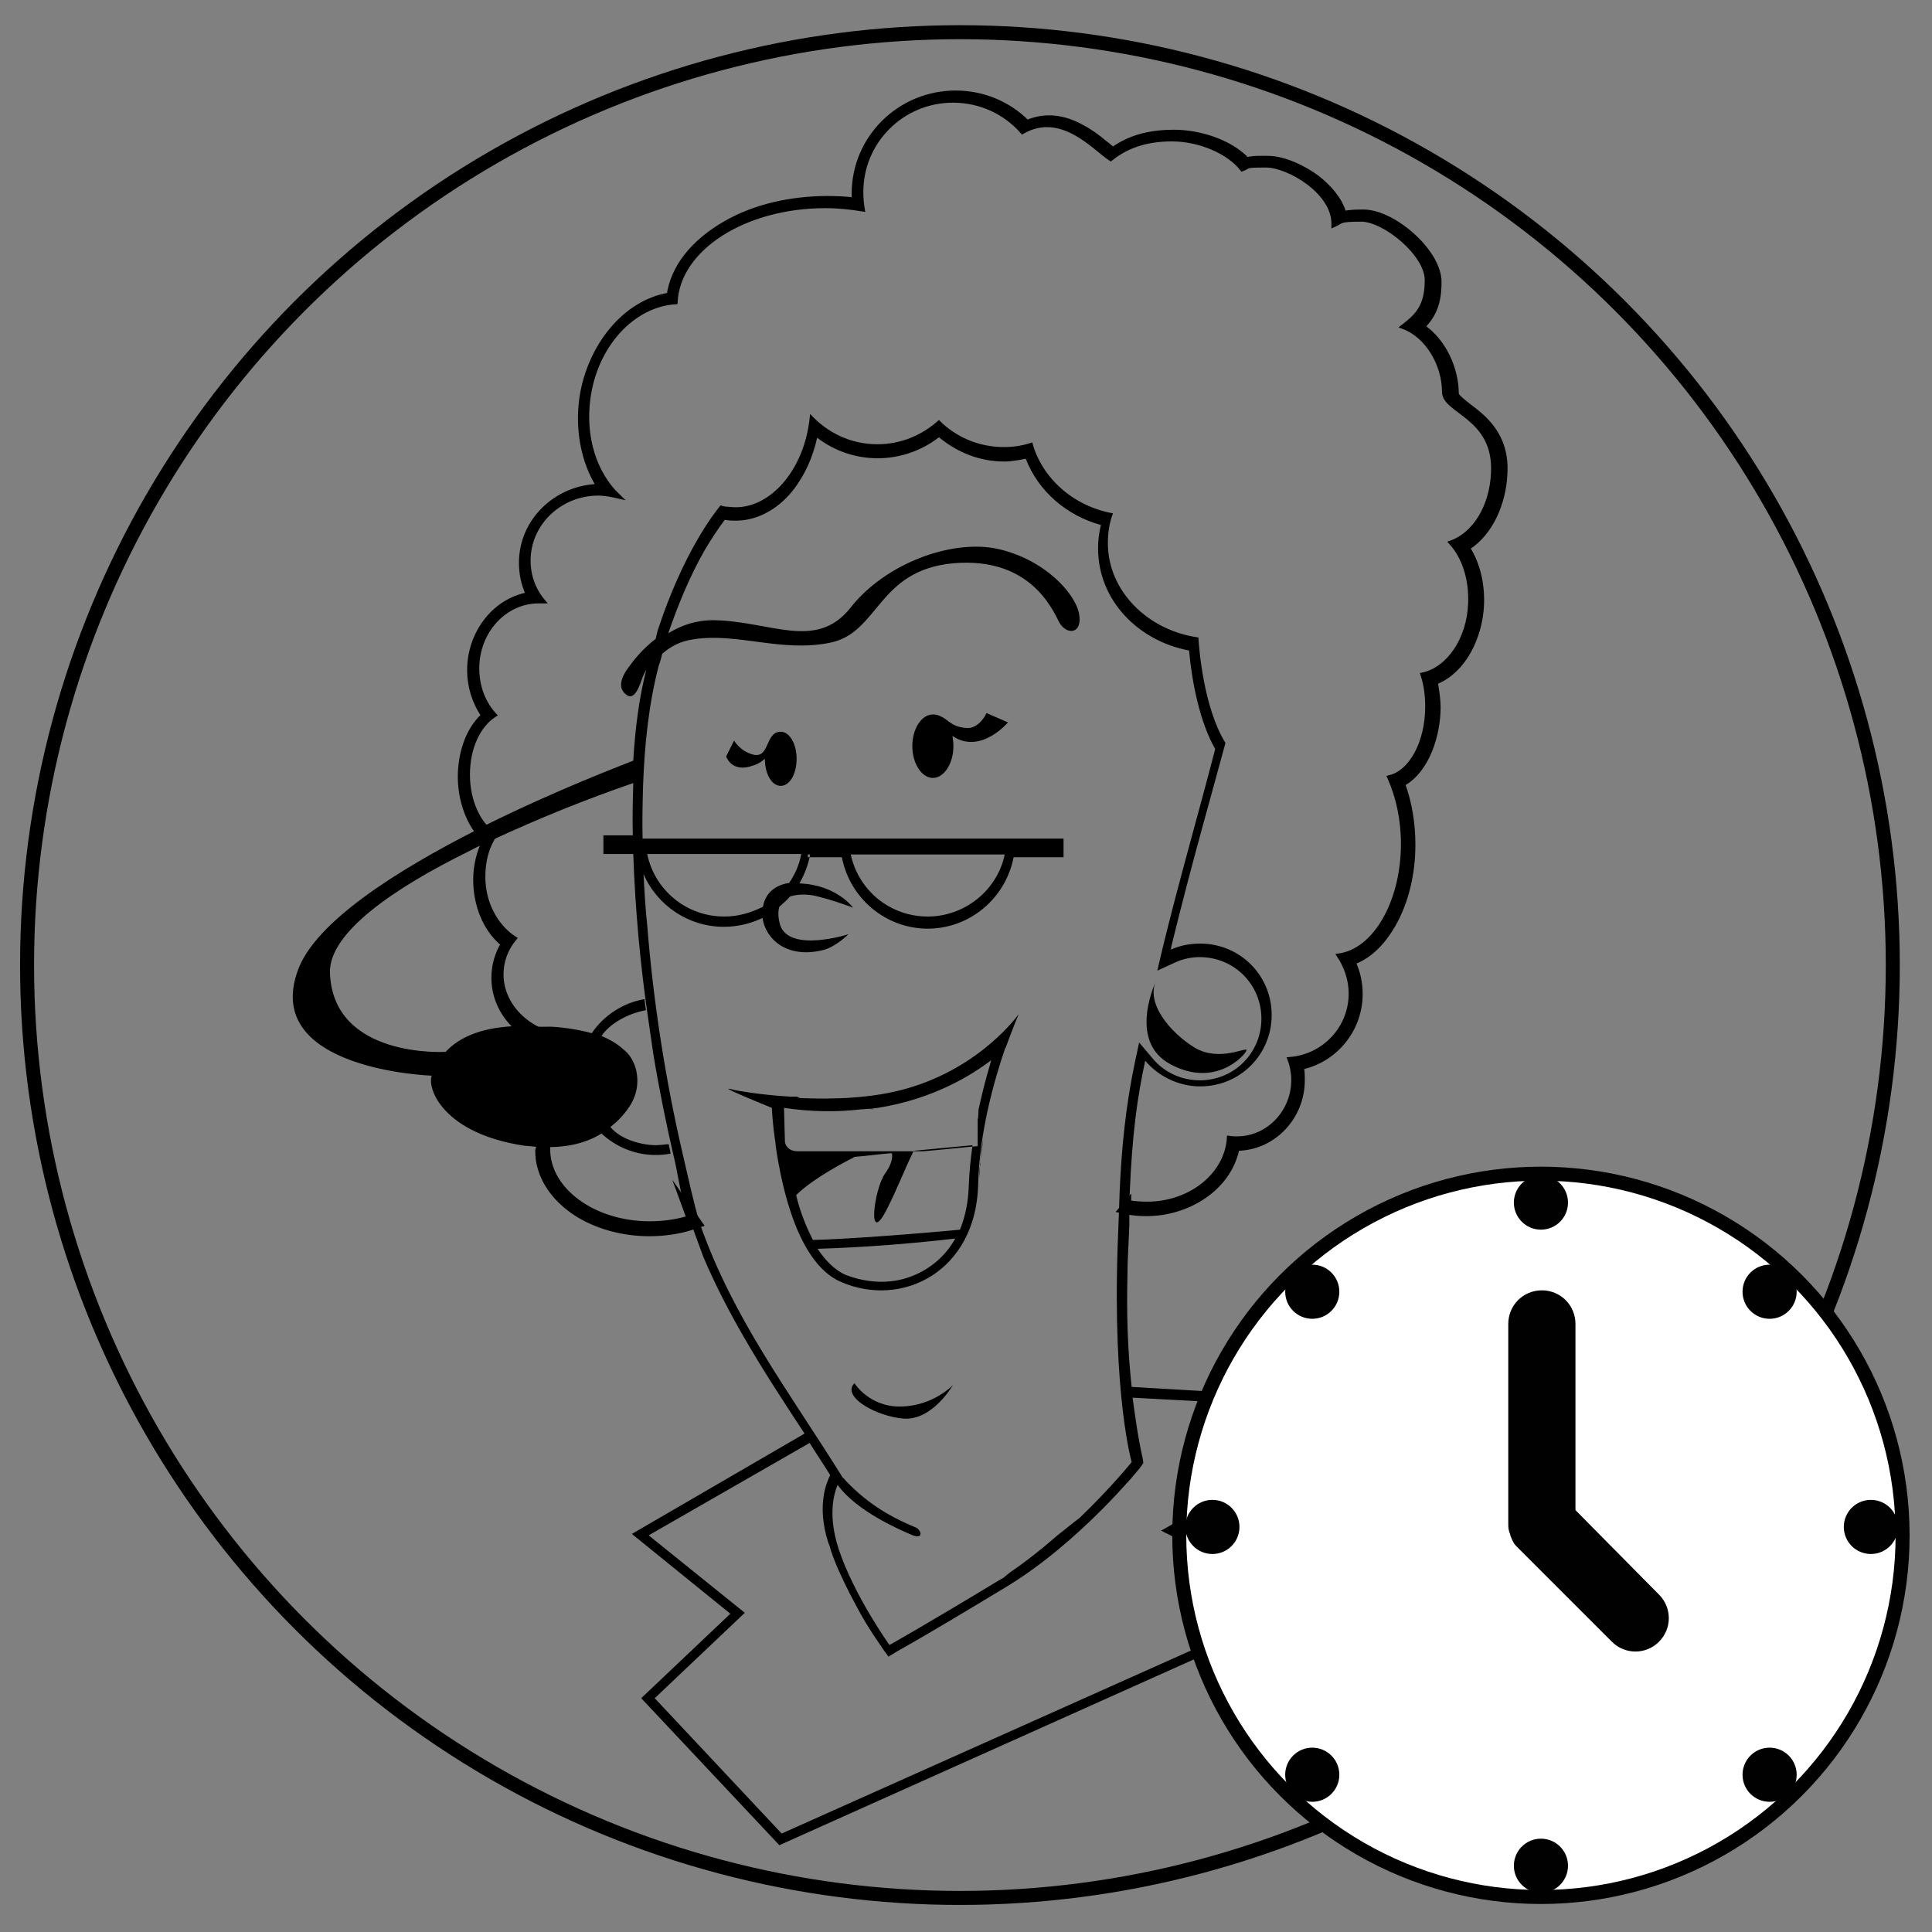 <?xml version="1.0" encoding="utf-8"?>
<!-- Generator: Adobe Illustrator 24.0.1, SVG Export Plug-In . SVG Version: 6.00 Build 0)  -->
<svg version="1.1" id="Layer_1" xmlns="http://www.w3.org/2000/svg" xmlns:xlink="http://www.w3.org/1999/xlink" x="0px" y="0px"
	 viewBox="0 0 414 414" style="enable-background:new 0 0 414 414;" xml:space="preserve">
<rect x="0" y="0" width="414" height="414" fill="#808080" stroke="none"/>
<style type="text/css">
	.st0{fill-rule:evenodd;clip-rule:evenodd;}
	.st1{fill-rule:evenodd;clip-rule:evenodd;stroke:#000000;stroke-miterlimit:10;}
	.st2{fill:none;stroke:#000000;stroke-width:3;stroke-miterlimit:10;}
	.st3{fill:#FFFFFF;stroke:#010101;stroke-width:3;stroke-miterlimit:10;}
	.st4{fill:#010101;}
</style>
<title>DONA LOURDES Outline Icon</title>
<path class="st0" d="M139.7,240.9"/>
<path class="st1" d="M118.2,239.1c-1.5-2.3-2.4-5.1-2.4-7.9c0-2.5,0.7-4.8,1.9-6.9c-6.5-2.1-11.9-7.5-11.9-14.8c0-2.5,0.7-5.1,2-7.2
	c-4-3.3-5.9-8.6-5.9-13.8c0-3,0.7-5.8,2-8.5c-3.6-3.2-5.3-8.8-5.3-13.5c0-4.6,1.4-9.9,5-13.2c-2-2.9-3-6.3-3-9.7
	c0-7.7,5.1-14.8,12.6-16.2c-1-2.1-1.5-4.4-1.5-6.8c0-9.1,7.6-16.2,16.6-16.4c-3.4-5.4-4.5-12.2-3.7-18.5
	c1.3-10.1,8.3-20.7,18.8-22.5c0-0.2,0.1-0.6,0.1-0.8c1.3-6.4,6.2-11.2,11.7-14.4c6.6-3.9,14.6-5.5,22.2-5.5c1.9,0,3.7,0.1,5.6,0.3
	c0-0.4,0-0.9,0-1.3c0-12,9.8-21.6,21.8-21.6c5.7,0,11.2,2.2,15.3,6.3c4-1.7,8-1.1,11.9,1.1c1.7,0.9,3.2,2,4.6,3.2
	c0.6,0.4,1.2,1,1.9,1.5c3.9-2.8,8.4-3.7,13.1-3.7c5.3,0,11.9,2,15.6,5.9c1.3-0.4,3.2-0.3,4.5-0.3c3.5,0,7.8,2.1,10.6,4.2
	c2.5,2,4.8,4.5,5.7,7.6c1.4-0.3,3-0.3,4.2-0.3c6.4,0,16.2,8.5,16.2,15c0,4.4-1,7-3.5,9.6c4.5,3.1,7.2,9,7.2,14.4
	c0,0.8,4.1,3.6,4.7,4.2c4.2,3.5,6.1,7.7,5.7,13.2c-0.3,5.8-2.9,12.4-8,15.6c2.3,3.6,3.2,8.1,3,12.3c-0.3,6.5-3.6,14-9.9,16.5
	c0.3,1.8,0.6,3.6,0.6,5.4c0,5.6-2.2,13.4-7.6,16.4c1.5,4.1,2.2,8.6,2.2,13c0,5.9-1.3,12.1-4.3,17.3c-2,3.4-4.7,6.5-8.5,7.9
	c1,2.1,1.5,4.4,1.5,6.8c0,7.6-5.3,14.1-12.6,15.7c0.2,0.9,0.2,1.9,0.2,2.8c0,7.8-6.1,14.5-14,14.6c-1.8,8.7-10.7,14-19.4,14
	c-1.4,0-2.9-0.1-4.3-0.4l-1.4-0.3c0.7-0.8,1.2-1.5,1.9-2.3v0.6c1.2,0.2,2.5,0.3,3.9,0.3c9.4,0,17.1-6.3,17.6-14.1
	c0.6,0.1,1.1,0.1,1.7,0.1c6.6,0,12.1-5.6,12.1-12.6c0-1.5-0.3-3.1-0.8-4.4c7.4-0.6,13.1-6.7,13.1-14.1c0-3-1-5.8-2.5-8.1
	c7.7-1.1,13.7-11.5,13.7-24c0-5.3-1.1-10.1-2.9-14.2c4.6-1.1,8.1-7.5,8.1-15.2c0-2.4-0.3-4.7-1-6.8c5.5-1.2,9.9-7.5,10.2-15.3
	c0.2-5.2-1.3-9.9-4.1-13c5-1.8,8.7-7.7,9-15c0.6-12-10.5-13.1-10.5-17.3c0-5.9-3.6-12.1-8.8-14c3.1-2.4,5.1-4.4,5.1-10
	s-9.1-13-14.1-13c-5,0-4.1,0.4-5.9,1.2v-0.2c0.1-6.9-9.7-12.6-14.5-12.6c-5,0-3.4,0.2-5.1,0.8c-2.9-3.7-9.1-6.4-15.1-6.4
	c-5.9,0-10,1.7-13.1,4.2c-3.4-2.2-10.5-10.6-18.9-5.8c-3.6-4.1-8.9-6.7-14.9-6.7c-10.9,0-19.7,8.8-19.7,19.6c0,1.3,0.1,2.5,0.3,3.7
	c-2.5-0.4-5.2-0.7-7.9-0.7c-17.4,0-31.6,9.1-32.2,20.6c-9.1,0.6-17.2,9.2-18.7,20.8c-1.1,8.4,1.5,16.1,6.4,20.8
	c-1.3-0.3-2.8-0.6-4.2-0.6c-8.3,0-15,6.5-15,14.4c0,3.3,1.1,6.3,3.1,8.7c-0.3,0-0.6,0-0.9,0c-7.3,0-13.2,6.5-13.2,14.4
	c0,4,1.4,7.5,3.7,10c-3.4,2.2-5.7,7-5.7,12.8c0,5.8,2.4,10.8,5.8,12.9c-1.7,2.5-2.5,5.6-2.5,9c0,5.7,2.8,10.7,6.7,13.2
	c-1.8,2.2-2.8,4.8-2.8,7.7c0,6.7,5.7,12.3,13.2,13.4c-2.1,2.4-3.2,5.3-3.2,8.3c0,2.9,1.1,5.6,2.9,7.9c-1.9,2.3-2.9,5.1-2.9,7.9
	c0,8.7,9.8,15.9,21.8,15.9c3,0,5.8-0.4,8.4-1.2c-0.6-1.5-1.1-3.1-1.7-4.7l4.3,6.1l-2.1,0.7c-2.9,0.9-5.9,1.3-9,1.3
	c-5.2,0-10.6-1.3-15.1-4c-3.9-2.4-7.2-5.9-8.4-10.5c-0.3-1.1-0.4-2.2-0.4-3.4C115.8,244.1,116.7,241.5,118.2,239.1"/>
<path class="st0" d="M167.3,156.8c1.9,0,3.4,2.6,3.4,5.8c0,3.3-1.5,5.8-3.4,5.8s-3.4-2.5-3.4-5.8c-0.7,0.6-1.4,1.1-2.4,1.4
	c-4.7,1.8-5.9-1.9-5.9-1.9l1.7-3.4c0,0,1.3,2.3,4.1,3C165,162.6,163.9,156.8,167.3,156.8 M183.1,296.4c0,0,3.2,5.2,10.1,5
	c6.9-0.2,11-4.6,11-4.6s-4.3,7.5-10.4,7.2C187.9,303.6,180.2,299.3,183.1,296.4z M242.7,299.5c0.6,4.4,1.2,8.8,2.2,13.2l0.1,0.8
	l-0.4,0.6c-0.6,0.9-1.7,2-2.3,2.8c-2,2.2-4,4.4-6.1,6.5c-6.2,6.2-13.1,12.1-20.5,16.6c-7.8,4.7-15.7,9.5-23.7,14
	c-0.9,0.6-1.3,0.8-1.3,0.8l0,0l-0.3,0.2l-1.1-1.5c-3.3-4.8-4.5-6.8-7.2-12c-1.5-3-3-6.1-4-9.1c-0.2-0.6-0.3-1.2-0.6-1.8
	c-2.6-8.1-0.3-13.1,0.4-14.5c-1.4-2.3-3-4.6-4.4-6.9L139,329l20.6,16.6l-19.3,18.3l27.2,29L279.1,343l-30.3-15l45.6-25.7
	L242.7,299.5z M209.7,253.3c0,0.2,0,0.6,0,0.8C209.7,253.9,209.7,253.6,209.7,253.3z M209.7,252.5c0,0.2,0,0.6,0,0.8
	C209.7,253,209.7,252.8,209.7,252.5z M210,249.9c-0.1,0.9-0.1,1.7-0.2,2.5C209.8,251.6,209.8,250.7,210,249.9z M210.1,249.1
	c0,0.2,0,0.6-0.1,0.8C210,249.6,210,249.3,210.1,249.1z M210.7,244c-0.2,1.7-0.4,3.3-0.7,5.1C210.2,247.3,210.4,245.6,210.7,244z
	 M210.8,243.2l-0.1,0.7L210.8,243.2z M213.1,232.6c-0.1,0.3-0.2,0.7-0.2,1C212.9,233.2,213,232.9,213.1,232.6L213.1,232.6z
	 M187.4,237.6c-0.3,0.1-0.8,0.1-1.1,0.1 M247.9,209.8c0,0-6.6,13.3,3,18.3c9.6,5.1,15.9-2,16.2-3c0.3-1-5.7,2.6-11.1-0.6
	C250.8,221.3,245.2,214.8,247.9,209.8z M182.3,183.1c1.7,7.8,8.5,13.3,16.5,13.3c7.9,0,14.9-5.6,16.5-13.3h-15.5H182.3z
	 M138.7,183.1c1.7,7.8,8.5,13.3,16.5,13.3c3,0,5.7-0.8,8.3-2.1c0.4-2.5,2.2-4.6,5.6-5.1c1.3-1.9,2.2-4,2.6-6.2H138.7z M173.6,183.1
	c-0.4,2.2-1.2,4.3-2.3,6.2c8,0.3,11.5,5.2,11.5,5.2s-4.4-1.7-8.4-2.6c-1.7-0.3-3.5-0.3-5.1,0.2c-0.7,0.8-1.5,1.5-2.3,2.2
	c-0.3,1-0.3,2.3,0.2,4c2.1,5.9,14.6,1.9,14.6,1.9s-2.8,2.8-5.5,3.4c-7.8,1.9-12.3-2.5-12.9-6.9c-2.5,1.2-5.3,1.9-8.3,1.9
	c-7.6,0-14.3-4.6-17.2-11.3c0.2,3.7,0.4,7.4,0.8,11.1c1.3,16.3,3.9,33,7.6,48.9c1.2,5.1,2.2,10,3.7,15c7.2,20.4,18.9,35.6,30.5,54.2
	c4.6,5.1,9.6,8.3,15.7,10.8c1.1,0.4,1.9,2.6-0.6,1.7c-2.6-1.1-12-5.1-16.1-10.8c-1,2.3-2,6.9,0.2,13.7c3.3,10,10.9,20.6,10.9,20.6
	s7.7-4.3,23.7-14c0.4-0.2,0.8-0.4,1.2-0.8l1-0.8c3.5-2.4,6.9-5.1,10.1-7.9c1.7-1.3,3.2-2.6,4.7-3.7c6.8-6.5,11.2-12,11.2-12
	s-4.1-14.1-3-46.4l0.3-7.8l0,0l0.1-3.2c0.4-9.7,1.3-18.8,3.3-28.3l0.9-4.2l2.8,3.3c2.5,3.1,6.3,4.8,10.2,4.8
	c7.4,0,13.2-5.9,13.2-13.2c0-7.4-5.9-13.2-13.2-13.2c-1.9,0-3.7,0.4-5.4,1.2l-3.7,1.7l1.1-4.7c3.5-14.4,7.6-28.5,11.3-42.8
	c-3.3-5.7-5-14.4-5.6-21.1c-10.7-2-19.5-10.6-19.5-21.9c0-1.7,0.2-3.3,0.6-5c-7.3-2-13.4-7.2-16.1-14.2c-1.5,0.3-3.1,0.6-4.6,0.6
	c-5.2,0-10-1.9-14-5.2c-3.7,2.9-8.4,4.5-13.1,4.5s-9.2-1.5-13-4.4c-0.9,4.1-2.6,8-5.2,11.3c-2.6,3.3-6.4,5.9-10.8,6.4
	c-1,0.1-2.1,0.1-3.1,0c-0.2,0-0.4-0.1-0.7-0.1c-1.5,2-3,4.3-4.3,6.5c-3.2,5.6-5.7,11.7-7.8,17.8c2.8-1.7,5.9-2.8,9.7-2.8
	c12.3,0.2,21.9,6.6,29.3-2.6c7.3-9.4,21.5-14.8,31.5-12.7c10,2.2,16.6,9.4,17.5,13.8c0.9,4.5-2.6,4.8-4.2,2
	c-1.5-2.9-6.3-14.1-22.7-12.7c-16.3,1.5-15.9,14.8-26.3,17c-10.5,2.2-20-2.2-29.4-0.7c-3,0.4-5.1,1.7-6.7,3.1
	c-0.2,0.8-0.4,1.7-0.7,2.4c-2.2,8.3-3.1,17.3-3.4,25.9c-0.1,3.7-0.2,7.5-0.1,11.3h44.4h17.6h28.2v4h-10.7
	c-1.7,8.8-9.4,15.3-18.4,15.3s-16.7-6.5-18.4-15.3h-7.3V183.1z M95.5,225.4c2.2-2.4,6.1-4.8,13.1-5.4c0.9-0.1,1.8-0.1,2.6-0.1
	c3.9,0.2,6.9,0.1,6.9,0.1l0,0c3.2,0.2,6.2,0.7,8.7,1.4c2.5-3.7,6.6-6.5,11.3-7.3c0.1,0.8,0.2,1.7,0.3,2.4l0,0l0,0h-0.1l0,0
	c-3.9,0.7-7.8,3-9.4,5.5c1.9,0.8,3.4,1.7,4.6,2.8c1.3,1,2.2,2.3,2.8,4.4c0.8,3.6-0.2,6.5-2.2,9c-0.9,1.2-2,2.3-3.3,3.3
	c2.3,2.8,6.9,3.9,9.8,3.9c0.2,0,1.7-0.1,2.3-0.2l0,0h0.4c0.1,0.7,0.3,1.3,0.4,2c-1,0.2-2.1,0.3-3.2,0.3c-4.5,0-8.6-1.8-11.6-4.6
	c-2.9,1.8-6.7,2.9-11.2,2.9h-2.1c-1.1-0.1-2.1-0.2-3.3-0.3c-17.2-2.6-20.8-12.1-19.8-15c0,0-36.4-1.2-28.7-22.5
	c3.7-10.5,21.5-21.6,38.4-30.2l1.9-1c15.1-7.5,29.1-12.8,31.6-13.8c0.4-7,1.3-13.7,2.8-19.5c-0.4,0.7-0.7,1.3-0.9,1.9
	c-0.4,1.1-1.5,4.7-3.2,3.6c-2.3-1.5-1.1-4,0-5.6c1.2-1.7,3.2-4.3,6.1-6.5l0.4-1.7c5.5-16.8,12.1-25.2,13.5-26.9
	c0.6,0.2,1.1,0.3,1.8,0.3c8,1.1,15.7-7,17.2-18.2c0.1-0.6,0.1-1.1,0.2-1.7c3.6,4,8.7,6.5,14.4,6.5c5.1,0,9.7-2,13.2-5.2
	c3.5,3.6,8.5,5.8,13.9,5.8c2.1,0,4.1-0.3,6.1-1c2,7.6,8.8,13.7,17.3,15.2c-0.8,2-1.1,4.2-1.1,6.4c0,10.2,8.5,18.7,19.4,20.2
	c0.1,2.1,1.1,15.1,5.8,22.6c-2.8,10.4-7.4,26.4-11.6,43.6l-0.1,0.7c1.9-0.9,4.1-1.3,6.3-1.3c8.5,0,15.3,6.8,15.3,15.3
	s-6.8,15.3-15.3,15.3c-4.7,0-9-2.2-11.8-5.5c-1.7,7.8-2.8,15.9-3.3,28l-0.1,1.4l0,0L242,262l0,0v0.3v0.3l-0.1,2.3l0,0l-0.1,2.1l0,0
	c-0.1,2.1-0.2,4.2-0.2,6.3l0,0l0,0l0,0l0,0l0,0c-0.2,7.8,0,15.7,0.9,23.9l59,3.4l-48.3,27.2l30.7,15.2L167,395.4l-29.6-31.5
	l19.1-18.1l-21.1-17.1l37-21.5c-4.4-6.7-8.8-13.4-12.9-20.5c-3.3-5.7-6.3-11.5-8.8-17.4l0,0c-0.1-0.3-3.6-9.7-4.4-12.4
	c-0.8-3-1.2-6.2-2-9.4c-1.5-6.5-3-13.8-4.3-21.6l-1.1-7.6c-1.7-11.5-2.8-23.6-3.2-35.3h-6.4v-4h6.3c-0.1-3.9,0-7.6,0.1-11.2
	c-10.2,3.5-20.3,7.6-30,12.1c-0.1,0.2-2.4,1.1-2.8,1.3l0,0c-0.9,0.4-1.8,0.9-2.6,1.3l0,0l0,0l0,0l0,0c-15.4,7.6-29.8,17.2-29.6,25.9
	C71.3,226.9,95.5,225.4,95.5,225.4L95.5,225.4z M209.7,237.7c0.7-3.2,1.5-6.4,2.4-9.4c0.1-0.3,0.2-0.8,0.3-1.1
	c-4.1,3.1-12.3,8.3-24.3,10.2l0,0c-0.2,0-0.6,0.1-0.9,0.1l0,0c-0.3,0.1-0.8,0.1-1.1,0.1l0,0l0,0c-0.3,0-0.8,0.1-1.1,0.1l0,0l0,0
	h-0.4l0,0c-5,0.6-10.5,0.6-16.6-0.3l0.2,7.3c0,0,0.2,2.1,3,2h0.1h0.1h0.1h0.1h0.1h0.1h0.2h0.2h0.2h0.2h0.2l0,0h0.2h0.2h0.3h0.3h0.3
	h0.3h0.3h0.3h0.3h0.3h0.3h0.3h0.4h0.4l0,0h0.4h0.4h0.4h0.4h0.4l0,0h0.4l0,0h0.4h0.4l0,0h0.4l0,0h0.4h0.4l0,0h0.4h0.4h0.6l0,0h0.6
	h0.6l0,0h0.6h0.6h0.6l0,0h0.6l0,0h0.6l0,0h0.6l0,0h0.6l0,0h0.6h0.6h0.6l0,0h0.6h0.6h0.6l0,0h0.6h0.6h0.6h0.6l0,0h0.6h0.6h0.6l0,0
	h0.6h0.6h0.6c4.8-0.4,9.1-0.9,11.7-1.1v-0.1v-0.1v-0.1l0,0l0,0v-0.1v-0.1V245v-0.1l0,0v-0.1v-0.1v-0.1v-0.1v-0.1l0,0v-0.1v-0.1V244
	v-0.1l0,0v-0.1v-0.1v-0.1v-0.1v-0.1l0,0v-0.1v-0.1V243v-0.1l0,0v-0.1v-0.1v-0.1v-0.1v-0.1l0,0v-0.1v-0.1V242v-0.1l0,0l0,0v-0.1v-0.1
	v-0.1v-0.1l0,0v-0.1v-0.1v-0.1V241l0,0l0,0v-0.1v-0.1v-0.1v-0.1l0,0v-0.1v-0.1v-0.1v-0.1l0,0l0,0v-0.2v-0.1v-0.1l0,0l0.1-0.3v-0.1
	L209.7,237.7L209.7,237.7z M171.4,235.3c7,0.3,15.6,0.1,23.1-2.1c15.9-4.6,23.8-15.9,23.8-15.9l-0.1,0.1l0.1-0.1
	c0,0-1.2,2.8-2.8,7.2l-0.1,0.1c-2.4,7-5.6,18.3-5.8,29.5c-0.6,18.3-16.2,26.3-29.4,20.6c-9-3.9-12.6-19.5-14-29.3l0,0
	c0-0.1,0-0.2,0-0.2v-0.1l0,0c-0.7-4.5-0.8-7.7-0.8-7.7s-10.4-4.2-9.2-4.1c0.1,0,0.6,0.1,1.3,0.3c0,0,5,1,11.9,1.4h0.7l0,0h0.7l0,0
	L171.4,235.3z M175.2,267.6c9.4-0.3,19.3-1,29.5-2.2c-2,3.6-5.2,6.5-9.4,8.1c-4.6,1.8-9.8,1.4-14.3-0.4
	C178.7,272,176.8,270,175.2,267.6z M205.7,263.5c-8.1,0.8-25,2.1-31.5,2.2c-1.5-2.9-2.8-6.2-3.6-9.6c1.7-1.7,5-4.2,11.2-7.5
	c0.4-0.2,0.9-0.4,1.3-0.7c2.6-0.2,5.4-0.6,8-0.8c0.3,1.1-0.3,2.8-1.4,4.3c-2.5,3.5-3.9,16,0.3,7.8c2.3-4.5,4-9,5.8-12.6
	c4.2-0.4,8.4-0.8,12.6-1.2c-0.4,2.9-0.7,5.7-0.8,8.6C207.5,257.4,206.9,260.6,205.7,263.5z M199.9,153.1c0.2,0,0.6,0,0.8,0.1h0.1
	c2.6,0.8,2.6,2.5,6.3,2.8c2.8,0.2,4.3-3.2,4.3-3.2l4.6,2c0,0-5.9,7-11.9,2.9c0.1,0.7,0.2,1.4,0.2,2.2c0,3.7-2,6.8-4.4,6.8
	s-4.4-3.1-4.4-6.8C195.5,156.1,197.5,153.1,199.9,153.1z"/>
<circle class="st2" cx="205.7" cy="206.8" r="199.9"/>
<circle class="st3" cx="330.2" cy="329" r="77.5"/>
<circle class="st4" cx="259.8" cy="327.2" r="5.8"/>
<circle class="st4" cx="400.9" cy="327.2" r="5.8"/>
<circle class="st4" cx="330.2" cy="399.8" r="5.8"/>
<circle class="st4" cx="330.2" cy="257.7" r="5.8"/>
<circle class="st4" cx="281.2" cy="276.8" r="5.8"/>
<circle class="st4" cx="379.2" cy="276.8" r="5.8"/>
<circle class="st4" cx="281.2" cy="380.3" r="5.8"/>
<circle class="st4" cx="379.2" cy="380.3" r="5.8"/>
<path class="st4" d="M337.6,323.6v-39.9c0-4-3.2-7.2-7.2-7.2s-7.2,3.2-7.2,7.2v42.8l0,0c0,0.4,0,0.9,0.1,1.3c0,0.2,0.1,0.4,0.2,0.7
	c0.1,0.2,0.1,0.4,0.2,0.7c0.1,0.2,0.2,0.4,0.3,0.7s0.2,0.3,0.3,0.6c0.2,0.4,0.6,0.8,0.9,1.1l20.2,20.2c2.8,2.8,7.3,2.8,10.1,0
	c2.8-2.8,2.8-7.3,0-10.1L337.6,323.6z"/>
</svg>
